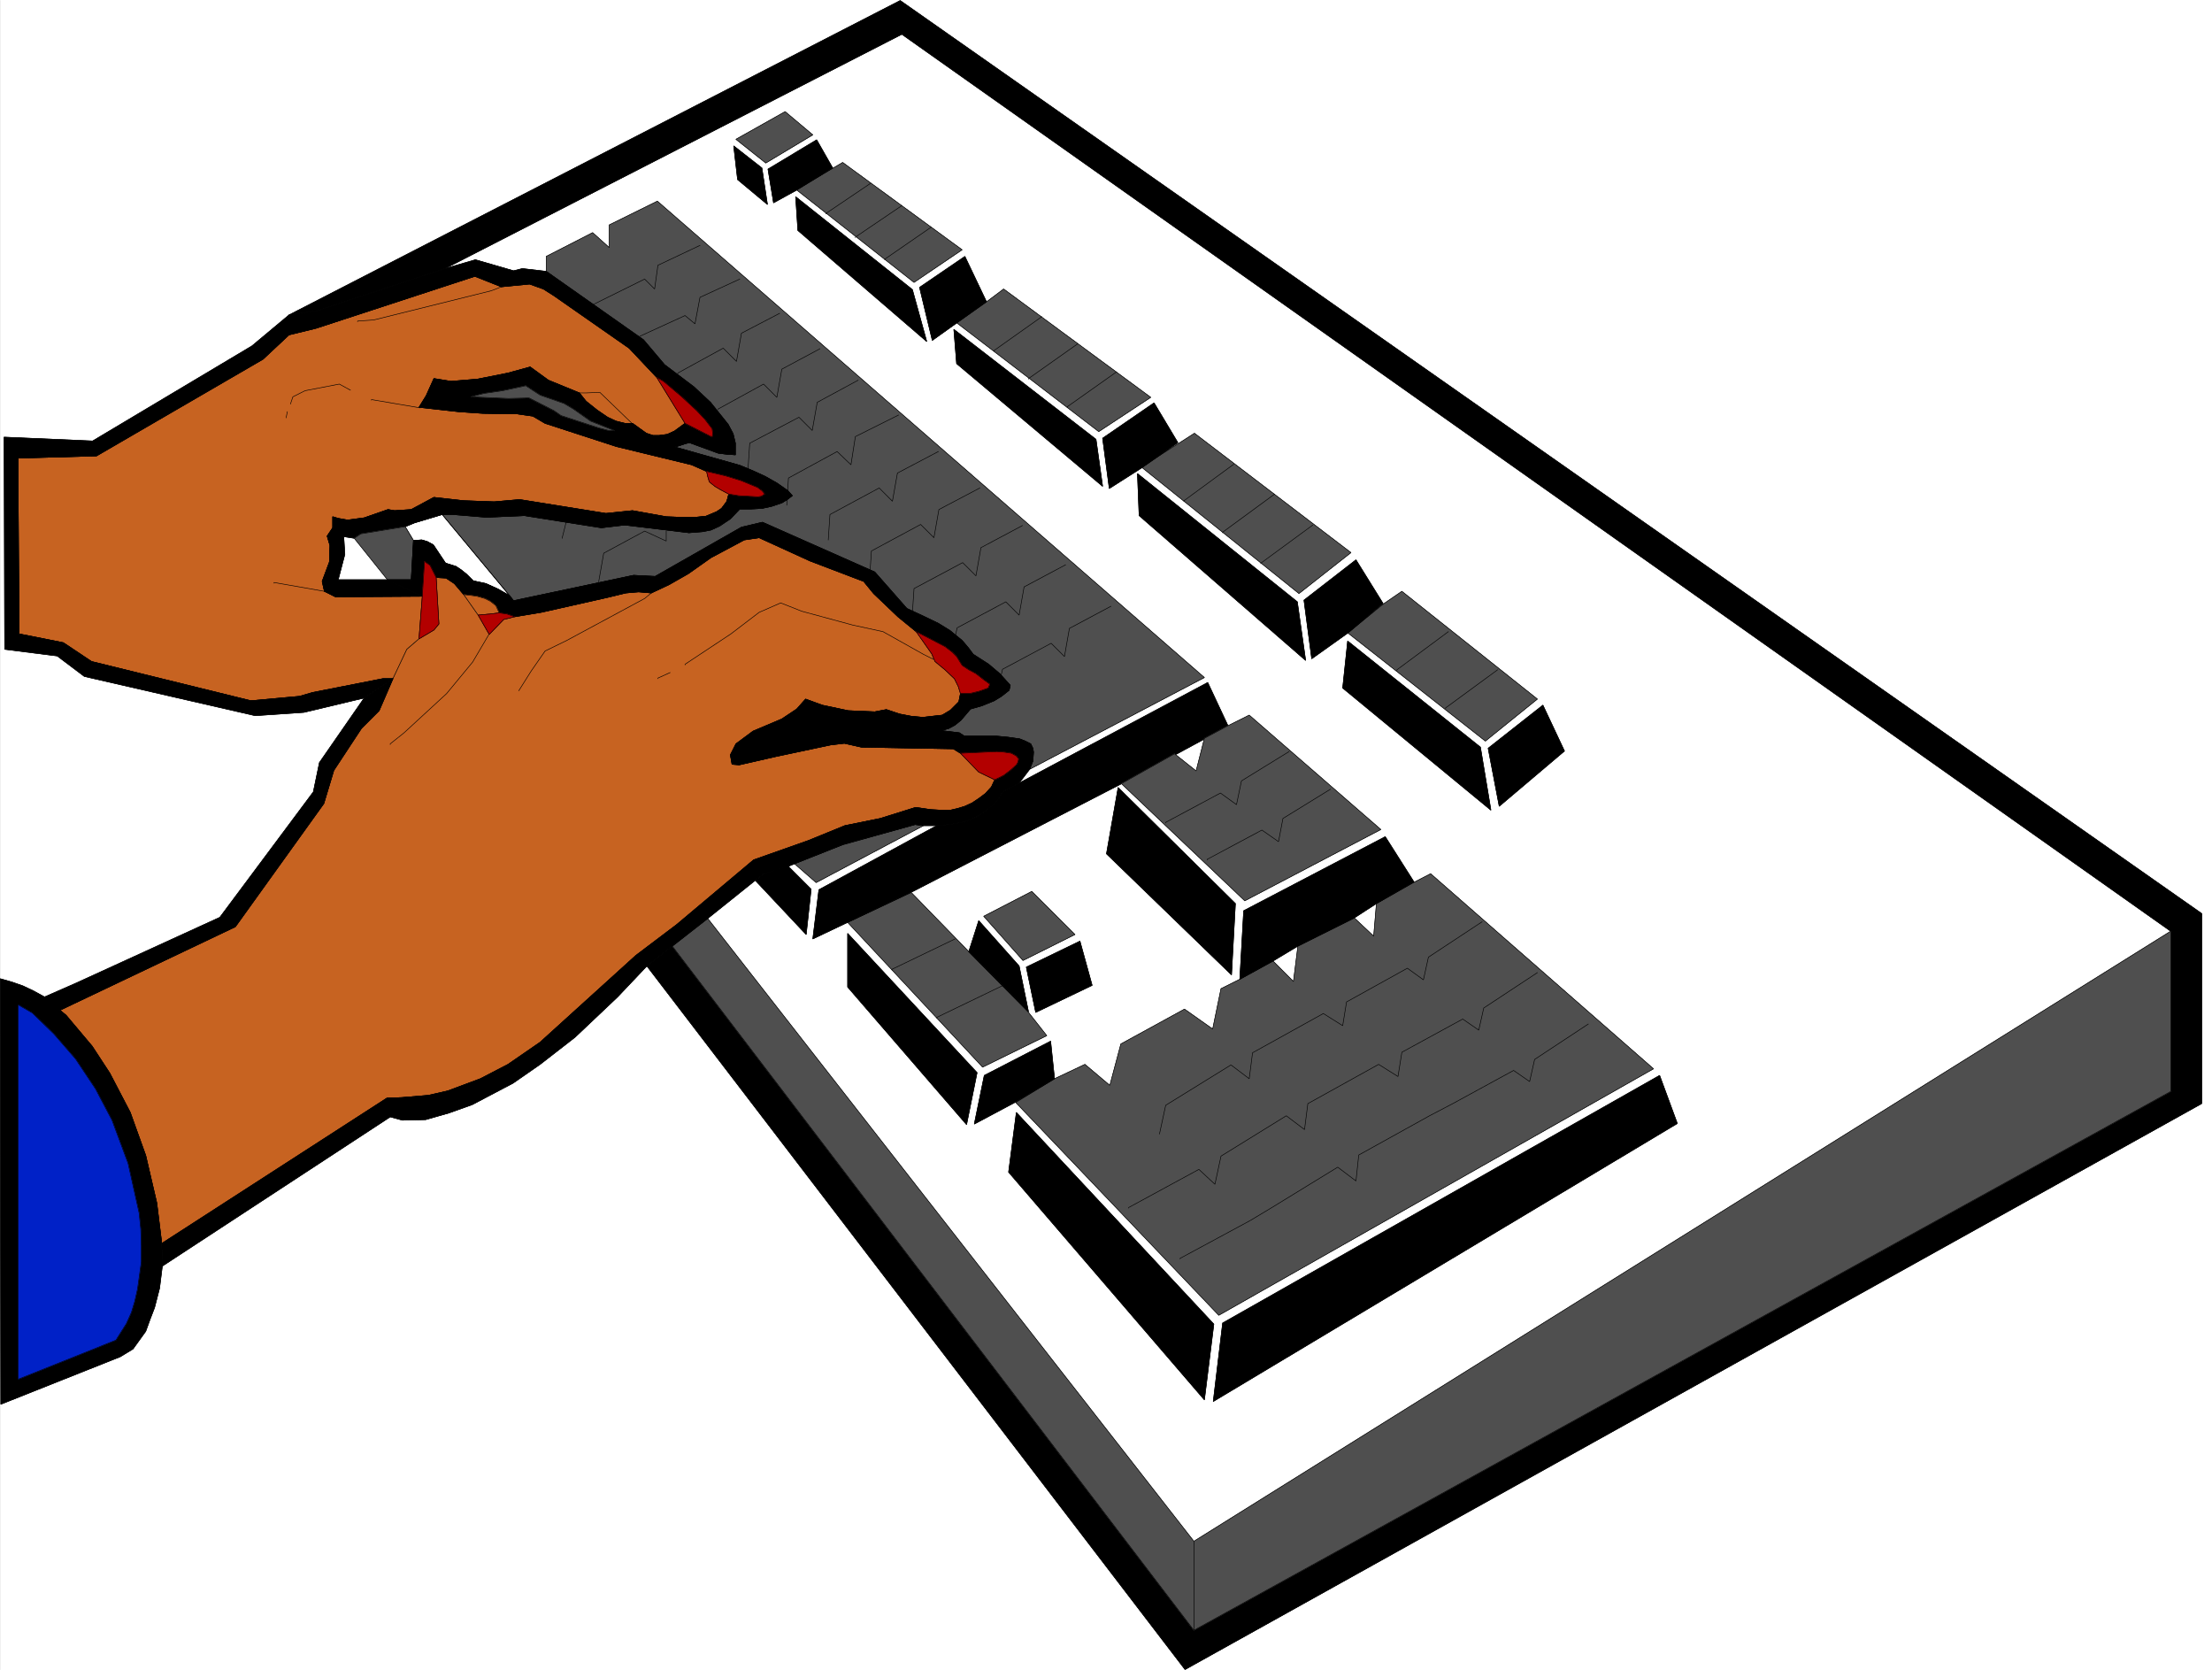<svg width="3988.138" height="3010.38" viewBox="0 0 2991.104 2257.785" xmlns="http://www.w3.org/2000/svg"><rect x="0" y="0" width="2991.104" height="2257.785" fill="#333333" stroke="none"/><defs><clipPath id="a"><path d="M0 2.82h2990.73V2261H0Zm0 0"/></clipPath><clipPath id="b"><path d="M0 2.82h2990.73v2257.786H0Zm0 0"/></clipPath></defs><g clip-path="url(#a)" transform="translate(.373 -2.82)"><path style="fill:#fff;fill-opacity:1;fill-rule:nonzero;stroke:none" d="M0 2260.606h2991.71V2.82H0Zm0 0"/></g><g clip-path="url(#b)" transform="translate(.373 -2.82)"><path style="fill:#fff;fill-opacity:1;fill-rule:evenodd;stroke:#fff;stroke-width:.19;stroke-linecap:square;stroke-linejoin:bevel;stroke-miterlimit:10;stroke-opacity:1" d="M0 .5h761.25V575H0Zm0 0" transform="matrix(3.93 0 0 -3.93 0 2262.57)"/></g><path style="fill:#c76321;fill-opacity:1;fill-rule:evenodd;stroke:#c76321;stroke-width:.19;stroke-linecap:square;stroke-linejoin:bevel;stroke-miterlimit:10;stroke-opacity:1" d="m243.03 412.84-5.14 2.28-25.88 6.28-24.55 7.98-4.19 2.47-5.33.76-11.8.19-8.37.57-13.7 1.52 2.47 3.99 2.66 5.9 5.9-.95 9.14.76 10.47 2.09 7.61 2.09 6.28-4.56 10.66-4.37 2.28-2.86 3.81-3.04 3.61-2.47 2.86-1.33 3.04-.76h2.67l4.75-3.42 2.29-.76h2.09l2.86.38 2.47 1.14 3.62 2.66-9.71 15.78-9.51 10.07-25.89 18.06-3.61 2.29-4.76 1.71-9.71-.95-9.13 3.61-54.62-17.87-9.33-2.28-8.94-8.37-57.29-33.27-27.02-.76.38-60.45 15.23-3.04 9.7-6.47 54.81-13.49 16.75 1.52 4.57 1.33 24.17 4.75h3.42l4.76 10.08 4.19 3.61 1.14 14.64-29.88-.19-3.81 1.9-.76 3.42 2.48 6.65.19 5.71-.96 3.23 1.91 2.85v3.8l1.9-.57 3.24-.57 5.71.76 8.18 2.85 2.28-.38 5.71.38 7.8 4.19 10.28-1.15 10.47-.38 8.75.77 29.69-4.76 9.14.95 11.61-2.09 4.94-.19h5.14l3.62.38 3.61 1.52 1.72 1.14 1.71 2.28.38 1.15.38 1.52-2.85 1.52-1.91 1.14-1.9 1.52-.57 1.9zm0 0" transform="matrix(3.93 0 0 -3.93 .373 2259.75)"/><path style="fill:none;stroke:#000;stroke-width:.19;stroke-linecap:square;stroke-linejoin:bevel;stroke-miterlimit:10;stroke-opacity:1" d="m243.03 412.84-5.14 2.28-25.88 6.28-24.55 7.98-4.19 2.47-5.33.76-11.8.19-8.37.57-13.7 1.52 2.47 3.99 2.66 5.9 5.9-.95 9.14.76 10.47 2.09 7.61 2.09 6.28-4.56 10.66-4.37 2.28-2.86 3.81-3.04 3.61-2.47 2.86-1.33 3.04-.76h2.67l4.75-3.42 2.29-.76h2.09l2.86.38 2.47 1.14 3.62 2.66-9.71 15.78-9.51 10.07-25.89 18.06-3.61 2.29-4.76 1.71-9.71-.95-9.13 3.61-54.62-17.87-9.33-2.28-8.94-8.37-57.29-33.27-27.02-.76.38-60.45 15.23-3.04 9.7-6.47 54.81-13.49 16.75 1.52 4.57 1.33 24.17 4.75h3.42l4.76 10.08 4.19 3.61 1.14 14.64-29.88-.19-3.81 1.9-.76 3.42 2.48 6.65.19 5.71-.96 3.23 1.91 2.85v3.8l1.9-.57 3.24-.57 5.71.76 8.18 2.85 2.28-.38 5.71.38 7.8 4.19 10.28-1.15 10.47-.38 8.75.77 29.69-4.76 9.14.95 11.61-2.09 4.94-.19h5.14l3.62.38 3.61 1.52 1.72 1.14 1.71 2.28.38 1.15.38 1.52-2.85 1.52-1.91 1.14-1.9 1.52-.57 1.9zm0 0" transform="matrix(3.93 0 0 -3.93 .373 2259.75)"/><path style="fill:#c76321;fill-opacity:1;fill-rule:evenodd;stroke:#c76321;stroke-width:.19;stroke-linecap:square;stroke-linejoin:bevel;stroke-miterlimit:10;stroke-opacity:1" d="m55.57 147.26 77.46 50 5.14.19 9.13.76 6.66 1.52 11.23 4.19 9.52 4.94 11.03 7.6 32.93 29.85 14.08 10.64 26.46 22.25 18.84 6.65 12.56 5.13 12.18 2.47 12.18 3.81 5.14-.76 3.42-.19h3.43l2.47.57 2.47.76 2.48 1.14 2.28 1.52 2.29 1.71 2.09 2.28 1.14 2.47-5.52 2.66-6.28 6.47-2.47 1.52-31.59.57-5.9 1.33-4.76-.57-18.84-3.99-12.56-2.86-2.48.19-.57 3.24 1.91 3.8 5.9 4.37 9.89 4.18 5.14 3.43 3.04 3.42 5.71-2.09 8.95-1.9 9.13-.39 4 .77 4.57-1.53 3.99-.76 4-.38 3.43.38 3.23.38 2.86 1.72 2.85 2.85.57 2.85-.76 2.47-1.33 2.66-3.43 3.23-3.23 2.66-1.14 2.67-5.33 7.6-6.28 5.13-8.38 7.99-3.42 4.18-18.46 7.03-17.51 7.99-5.14-.76-11.42-6.09-7.8-5.51-6.66-3.8-6.09-2.85-4.38.38-4.38-.38-6.28-1.52-22.83-5.14-9.14-1.52-3.81-.95-4.94-5.13-3.81 6.65-4.95 7.04-3.23 3.8-2.86 1.9-3.42.19.95-15.97-1.72-2.09-5.13-3.04-4.19-3.61-4.76-10.08-4.76-11.02-6.09-6.09-9.51-14.45-3.43-11.4-30.45-42.4-60.33-28.7 1.91-1.71 9.13-10.65 6.09-9.31 7.04-13.5 5.33-14.83 3.81-16.35zm0 0" transform="matrix(3.93 0 0 -3.93 .373 2259.75)"/><path style="fill:none;stroke:#000;stroke-width:.19;stroke-linecap:square;stroke-linejoin:bevel;stroke-miterlimit:10;stroke-opacity:1" d="m55.57 147.26 77.46 50 5.14.19 9.13.76 6.66 1.52 11.23 4.19 9.52 4.94 11.03 7.6 32.93 29.85 14.08 10.64 26.46 22.25 18.84 6.65 12.56 5.13 12.18 2.47 12.18 3.81 5.14-.76 3.42-.19h3.43l2.47.57 2.47.76 2.48 1.14 2.28 1.52 2.29 1.71 2.09 2.28 1.14 2.47-5.52 2.66-6.28 6.47-2.47 1.52-31.59.57-5.9 1.33-4.76-.57-18.84-3.99-12.56-2.86-2.48.19-.57 3.24 1.91 3.8 5.9 4.37 9.89 4.18 5.14 3.43 3.04 3.42 5.71-2.09 8.95-1.9 9.13-.39 4 .77 4.57-1.53 3.99-.76 4-.38 3.43.38 3.23.38 2.86 1.72 2.85 2.85.57 2.85-.76 2.47-1.33 2.66-3.43 3.23-3.23 2.66-1.14 2.67-5.33 7.6-6.28 5.13-8.38 7.99-3.42 4.18-18.46 7.03-17.51 7.99-5.14-.76-11.42-6.09-7.8-5.51-6.66-3.8-6.09-2.85-4.38.38-4.38-.38-6.28-1.52-22.83-5.14-9.14-1.52-3.81-.95-4.94-5.13-3.81 6.65-4.95 7.04-3.23 3.8-2.86 1.9-3.42.19.95-15.97-1.72-2.09-5.13-3.04-4.19-3.61-4.76-10.08-4.76-11.02-6.09-6.09-9.51-14.45-3.43-11.4-30.45-42.4-60.33-28.7 1.91-1.71 9.13-10.65 6.09-9.31 7.04-13.5 5.33-14.83 3.81-16.35zm43.2 286.11-.38-1.9v-.19m22.08 9.51-3.81 2.09-11.8-2.28-4.18-2.1-.77-2.28v-.19m72.51 40.31L169 475l-40.54-10.07-5.52-.38v-.19m94.4-34.98-11.04 10.65-4.76-.19h-2.28v-.19m-87.74-68.06-17.32 3.04v-.19m50.25 60.26-16.75 2.85v-.19" transform="matrix(3.93 0 0 -3.93 .373 2259.75)"/><path style="fill:none;stroke:#000;stroke-width:.19;stroke-linecap:square;stroke-linejoin:bevel;stroke-miterlimit:10;stroke-opacity:1" d="m168.24 356.95-5.71-9.7-8.95-10.83-14.65-13.5-4.76-3.8v-.19m96.3 24.71-4.19-1.9v-.19m94.78 6.65-3.43 1.72-13.89 7.79-10.47 2.28-17.51 4.75-7.23 2.86-7.42-3.24-9.71-7.41-15.79-10.46v-.19M224 371.02l-2.29-1.9-26.83-14.45-7.42-3.61-4.76-6.85-4.19-6.65v-.19" transform="matrix(3.93 0 0 -3.93 .373 2259.75)"/><path style="fill:#000;fill-opacity:1;fill-rule:evenodd;stroke:#000;stroke-width:.19;stroke-linecap:square;stroke-linejoin:bevel;stroke-miterlimit:10;stroke-opacity:1" d="m99.34 466.64 9.9 1.52 43.77 14.45 157.2 80.6 436.58-308.54v-55.13L410.69 14.19 231.23 249.54l-8.75-6.84L407.65.69l349.79 194.67v65.4l-447.8 314.05Zm0 0" transform="matrix(3.93 0 0 -3.93 .373 2259.75)"/><path style="fill:none;stroke:#000;stroke-width:.19;stroke-linecap:square;stroke-linejoin:bevel;stroke-miterlimit:10;stroke-opacity:1" d="m99.34 466.64 9.9 1.52 43.77 14.45 157.2 80.6 436.58-308.54v-55.13L410.69 14.19 231.23 249.54l-8.75-6.84L407.65.69l349.79 194.67v65.4l-447.8 314.05Zm0 0" transform="matrix(3.93 0 0 -3.93 .373 2259.75)"/><path style="fill:#4f4f4f;fill-opacity:1;fill-rule:evenodd;stroke:#4f4f4f;stroke-width:.19;stroke-linecap:square;stroke-linejoin:bevel;stroke-miterlimit:10;stroke-opacity:1" d="M410.69 14.19 231.23 249.54l12.18 9.51L410.69 44.8Zm0 0" transform="matrix(3.93 0 0 -3.93 .373 2259.75)"/><path style="fill:none;stroke:#000;stroke-width:.19;stroke-linecap:square;stroke-linejoin:bevel;stroke-miterlimit:10;stroke-opacity:1" d="M410.69 14.19 231.23 249.54l12.18 9.51L410.69 44.8Zm0 0" transform="matrix(3.93 0 0 -3.93 .373 2259.75)"/><path style="fill:#4f4f4f;fill-opacity:1;fill-rule:evenodd;stroke:#4f4f4f;stroke-width:.19;stroke-linecap:square;stroke-linejoin:bevel;stroke-miterlimit:10;stroke-opacity:1" d="M746.79 254.67v-55.13L410.69 14.19V44.8zm0 0" transform="matrix(3.93 0 0 -3.93 .373 2259.75)"/><path style="fill:none;stroke:#000;stroke-width:.19;stroke-linecap:square;stroke-linejoin:bevel;stroke-miterlimit:10;stroke-opacity:1" d="M746.79 254.67v-55.13L410.69 14.19V44.8zm0 0" transform="matrix(3.93 0 0 -3.93 .373 2259.75)"/><path style="fill:#4f4f4f;fill-opacity:1;fill-rule:evenodd;stroke:#4f4f4f;stroke-width:.19;stroke-linecap:square;stroke-linejoin:bevel;stroke-miterlimit:10;stroke-opacity:1" d="m492.15 274.44-5.9-3.04-12.75-7.22-.95-11.22-6.67 6.28-19.41-9.7-1.52-12.17-7.04 7.04-11.42-6.28-6.47-3.23-2.86-13.88-9.7 6.85-21.89-11.98-3.8-14.26-8.57 7.23-10.46-4.94-13.33-8.18 69.85-73.19 149.58 84.79zm0 0" transform="matrix(3.93 0 0 -3.93 .373 2259.75)"/><path style="fill:none;stroke:#000;stroke-width:.19;stroke-linecap:square;stroke-linejoin:bevel;stroke-miterlimit:10;stroke-opacity:1" d="m492.15 274.44-5.9-3.04-12.75-7.22-.95-11.22-6.67 6.28-19.41-9.7-1.52-12.17-7.04 7.04-11.42-6.28-6.47-3.23-2.86-13.88-9.7 6.85-21.89-11.98-3.8-14.26-8.57 7.23-10.46-4.94-13.33-8.18 69.85-73.19 149.58 84.79zm0 0" transform="matrix(3.93 0 0 -3.93 .373 2259.75)"/><path style="fill:#000;fill-opacity:1;fill-rule:evenodd;stroke:#000;stroke-width:.19;stroke-linecap:square;stroke-linejoin:bevel;stroke-miterlimit:10;stroke-opacity:1" d="m417.36 92.89 159.67 95.63-6.09 16.54-150.35-85.17zm0 0" transform="matrix(3.93 0 0 -3.93 .373 2259.75)"/><path style="fill:none;stroke:#000;stroke-width:.19;stroke-linecap:square;stroke-linejoin:bevel;stroke-miterlimit:10;stroke-opacity:1" d="m417.36 92.89 159.67 95.63-6.09 16.54-150.35-85.17zm0 0" transform="matrix(3.93 0 0 -3.93 .373 2259.75)"/><path style="fill:#000;fill-opacity:1;fill-rule:evenodd;stroke:#000;stroke-width:.19;stroke-linecap:square;stroke-linejoin:bevel;stroke-miterlimit:10;stroke-opacity:1" d="m414.31 93.46-67.37 78.33 2.66 20.53 67.95-72.81zm0 0" transform="matrix(3.93 0 0 -3.93 .373 2259.75)"/><path style="fill:none;stroke:#000;stroke-width:.19;stroke-linecap:square;stroke-linejoin:bevel;stroke-miterlimit:10;stroke-opacity:1" d="m414.31 93.46-67.37 78.33 2.66 20.53 67.95-72.81zm0 0" transform="matrix(3.93 0 0 -3.93 .373 2259.75)"/><path style="fill:#4f4f4f;fill-opacity:1;fill-rule:evenodd;stroke:#4f4f4f;stroke-width:.19;stroke-linecap:square;stroke-linejoin:bevel;stroke-miterlimit:10;stroke-opacity:1" d="m291.56 257.71 46.43-49.8 22.08 10.83-6.28 7.99-20.55 20.91-19.8 20.34zm0 0" transform="matrix(3.93 0 0 -3.93 .373 2259.75)"/><path style="fill:none;stroke:#000;stroke-width:.19;stroke-linecap:square;stroke-linejoin:bevel;stroke-miterlimit:10;stroke-opacity:1" d="m291.56 257.71 46.43-49.8 22.08 10.83-6.28 7.99-20.55 20.91-19.8 20.34zm0 0" transform="matrix(3.93 0 0 -3.93 .373 2259.75)"/><path style="fill:#000;fill-opacity:1;fill-rule:evenodd;stroke:#000;stroke-width:.19;stroke-linecap:square;stroke-linejoin:bevel;stroke-miterlimit:10;stroke-opacity:1" d="m332.48 188.14 3.61 17.87-44.53 47.9v-18.44zm0 0" transform="matrix(3.93 0 0 -3.93 .373 2259.75)"/><path style="fill:none;stroke:#000;stroke-width:.19;stroke-linecap:square;stroke-linejoin:bevel;stroke-miterlimit:10;stroke-opacity:1" d="m332.48 188.14 3.61 17.87-44.53 47.9v-18.44zm0 0" transform="matrix(3.93 0 0 -3.93 .373 2259.75)"/><path style="fill:#000;fill-opacity:1;fill-rule:evenodd;stroke:#000;stroke-width:.19;stroke-linecap:square;stroke-linejoin:bevel;stroke-miterlimit:10;stroke-opacity:1" d="m424.97 264.18-1.33-24.53-43.02 41.64 4 22.81zm0 0" transform="matrix(3.93 0 0 -3.93 .373 2259.75)"/><path style="fill:none;stroke:#000;stroke-width:.19;stroke-linecap:square;stroke-linejoin:bevel;stroke-miterlimit:10;stroke-opacity:1" d="m424.97 264.18-1.33-24.53-43.02 41.64 4 22.81zm0 0" transform="matrix(3.93 0 0 -3.93 .373 2259.75)"/><path style="fill:#000;fill-opacity:1;fill-rule:evenodd;stroke:#000;stroke-width:.19;stroke-linecap:square;stroke-linejoin:bevel;stroke-miterlimit:10;stroke-opacity:1" d="m356.26 226.73 19.42 9.31-4.19 15.21-18.46-8.93zm0 0" transform="matrix(3.93 0 0 -3.93 .373 2259.75)"/><path style="fill:none;stroke:#000;stroke-width:.19;stroke-linecap:square;stroke-linejoin:bevel;stroke-miterlimit:10;stroke-opacity:1" d="m356.26 226.73 19.42 9.31-4.19 15.21-18.46-8.93zm0 0" transform="matrix(3.93 0 0 -3.93 .373 2259.75)"/><path style="fill:#4f4f4f;fill-opacity:1;fill-rule:evenodd;stroke:#4f4f4f;stroke-width:.19;stroke-linecap:square;stroke-linejoin:bevel;stroke-miterlimit:10;stroke-opacity:1" d="m369.78 253.53-17.89-8.93-13.51 15.21 16.55 8.55zm0 0" transform="matrix(3.93 0 0 -3.93 .373 2259.75)"/><path style="fill:none;stroke:#000;stroke-width:.19;stroke-linecap:square;stroke-linejoin:bevel;stroke-miterlimit:10;stroke-opacity:1" d="m369.78 253.53-17.89-8.93-13.51 15.21 16.55 8.55zm0 0" transform="matrix(3.93 0 0 -3.93 .373 2259.75)"/><path style="fill:#000;fill-opacity:1;fill-rule:evenodd;stroke:#000;stroke-width:.19;stroke-linecap:square;stroke-linejoin:bevel;stroke-miterlimit:10;stroke-opacity:1" d="m259.78 272.16 17.51-18.63 1.71 15.59-8 7.99-8.18-2.67zm0 0" transform="matrix(3.93 0 0 -3.93 .373 2259.75)"/><path style="fill:none;stroke:#000;stroke-width:.19;stroke-linecap:square;stroke-linejoin:bevel;stroke-miterlimit:10;stroke-opacity:1" d="m259.78 272.16 17.51-18.63 1.71 15.59-8 7.99-8.18-2.67zm0 0" transform="matrix(3.93 0 0 -3.93 .373 2259.75)"/><path style="fill:#4f4f4f;fill-opacity:1;fill-rule:evenodd;stroke:#4f4f4f;stroke-width:.19;stroke-linecap:square;stroke-linejoin:bevel;stroke-miterlimit:10;stroke-opacity:1" d="m317.63 290.98-36.92-19.58-7.42 6.47 16.37 6.46 25.12 7.03zm0 0" transform="matrix(3.93 0 0 -3.93 .373 2259.75)"/><path style="fill:none;stroke:#000;stroke-width:.19;stroke-linecap:square;stroke-linejoin:bevel;stroke-miterlimit:10;stroke-opacity:1" d="m317.63 290.98-36.92-19.58-7.42 6.47 16.37 6.46 25.12 7.03zm0 0" transform="matrix(3.93 0 0 -3.93 .373 2259.75)"/><path style="fill:#4f4f4f;fill-opacity:1;fill-rule:evenodd;stroke:#4f4f4f;stroke-width:.19;stroke-linecap:square;stroke-linejoin:bevel;stroke-miterlimit:10;stroke-opacity:1" d="M152.06 398.01h3.62l11.6-.95 12.95.57 26.45-4.18 8.18.95 17.32-2.09 4.76-.57 4.76.38 2.85.57 3.05 1.33 3.42 2.47 3.43 3.42h3.8l3.81.19 3.43.76 3.42 1.14 1.71 1.15 1.91 1.33-1.53 1.71-3.8 2.66-3.81 2.09-4.37 2.09-4.57 1.9-22.27 6.28 3.43 1.14 1.52.38 9.9-3.62 3.04-.38 2.86-.19v4l-.77 3.23-1.71 3.23-6.09 7.6-5.71 5.33-10.08 7.6-7.24 8.56-33.49 23.57v5.13l15.98 8.18 5.71-5.14v7.8l16.56 8.17 188.22-163.87-60.14-31.56 1.14 2.86.19 3.04-.19 1.14-.76 1.71-1.9.95-1.9.76-4 .57-4 .38h-11.04l-1.71 1.14-6.28.76 2.67.76 2.09 1.14 2.09 1.71 3.24 3.81 3.99 1.14 4.19 1.71 2.48 1.52 2.66 2.09.38 1.71-3.62 3.99-3.8 3.23-5.33 3.43-1.71 2.28-2.1 2.47-4.18 3.42-4 2.47-5.52 2.66-5.33 2.47-11.04 12.55-38.63 17.11-7.23-1.71-29.69-16.92-7.42.38-41.3-8.74-1.33 1.71zm0 0" transform="matrix(3.93 0 0 -3.93 .373 2259.75)"/><path style="fill:none;stroke:#000;stroke-width:.19;stroke-linecap:square;stroke-linejoin:bevel;stroke-miterlimit:10;stroke-opacity:1" d="M152.06 398.01h3.62l11.6-.95 12.95.57 26.45-4.18 8.18.95 17.32-2.09 4.76-.57 4.76.38 2.85.57 3.05 1.33 3.42 2.47 3.43 3.42h3.8l3.81.19 3.43.76 3.42 1.14 1.71 1.15 1.91 1.33-1.53 1.71-3.8 2.66-3.81 2.09-4.37 2.09-4.57 1.9-22.27 6.28 3.43 1.14 1.52.38 9.9-3.62 3.04-.38 2.86-.19v4l-.77 3.23-1.71 3.23-6.09 7.6-5.71 5.33-10.08 7.6-7.24 8.56-33.49 23.57v5.13l15.98 8.18 5.71-5.14v7.8l16.56 8.17 188.22-163.87-60.14-31.56 1.14 2.86.19 3.04-.19 1.14-.76 1.71-1.9.95-1.9.76-4 .57-4 .38h-11.04l-1.71 1.14-6.28.76 2.67.76 2.09 1.14 2.09 1.71 3.24 3.81 3.99 1.14 4.19 1.71 2.48 1.52 2.66 2.09.38 1.71-3.62 3.99-3.8 3.23-5.33 3.43-1.71 2.28-2.1 2.47-4.18 3.42-4 2.47-5.52 2.66-5.33 2.47-11.04 12.55-38.63 17.11-7.23-1.71-29.69-16.92-7.42.38-41.3-8.74-1.33 1.71zm0 0" transform="matrix(3.93 0 0 -3.93 .373 2259.75)"/><path style="fill:#000;fill-opacity:1;fill-rule:evenodd;stroke:#000;stroke-width:.19;stroke-linecap:square;stroke-linejoin:bevel;stroke-miterlimit:10;stroke-opacity:1" d="m512.89 296.31-51 42.01 1.71 16.16 45.68-36.5zm0 0" transform="matrix(3.93 0 0 -3.93 .373 2259.75)"/><path style="fill:none;stroke:#000;stroke-width:.19;stroke-linecap:square;stroke-linejoin:bevel;stroke-miterlimit:10;stroke-opacity:1" d="m512.89 296.31-51 42.01 1.71 16.16 45.68-36.5zm0 0" transform="matrix(3.93 0 0 -3.93 .373 2259.75)"/><path style="fill:#000;fill-opacity:1;fill-rule:evenodd;stroke:#000;stroke-width:.19;stroke-linecap:square;stroke-linejoin:bevel;stroke-miterlimit:10;stroke-opacity:1" d="m538.2 316.65-22.45-19.01-3.81 19.96 18.84 14.83zm0 0" transform="matrix(3.93 0 0 -3.93 .373 2259.75)"/><path style="fill:none;stroke:#000;stroke-width:.19;stroke-linecap:square;stroke-linejoin:bevel;stroke-miterlimit:10;stroke-opacity:1" d="m538.2 316.65-22.45-19.01-3.81 19.96 18.84 14.83zm0 0" transform="matrix(3.93 0 0 -3.93 .373 2259.75)"/><path style="fill:#4f4f4f;fill-opacity:1;fill-rule:evenodd;stroke:#4f4f4f;stroke-width:.19;stroke-linecap:square;stroke-linejoin:bevel;stroke-miterlimit:10;stroke-opacity:1" d="m528.88 334.52-17.89-14.45-47.39 37.26 12.56 10.08 6.09 4.18zm0 0" transform="matrix(3.93 0 0 -3.93 .373 2259.75)"/><path style="fill:none;stroke:#000;stroke-width:.19;stroke-linecap:square;stroke-linejoin:bevel;stroke-miterlimit:10;stroke-opacity:1" d="m528.88 334.52-17.89-14.45-47.39 37.26 12.56 10.08 6.09 4.18zm0 0" transform="matrix(3.93 0 0 -3.93 .373 2259.75)"/><path style="fill:#4f4f4f;fill-opacity:1;fill-rule:evenodd;stroke:#4f4f4f;stroke-width:.19;stroke-linecap:square;stroke-linejoin:bevel;stroke-miterlimit:10;stroke-opacity:1" d="m392.61 414.36 54.24-43.53 17.89 14.07-53.86 41.06-5.32-3.42zm0 0" transform="matrix(3.93 0 0 -3.93 .373 2259.75)"/><path style="fill:none;stroke:#000;stroke-width:.19;stroke-linecap:square;stroke-linejoin:bevel;stroke-miterlimit:10;stroke-opacity:1" d="m392.61 414.36 54.24-43.53 17.89 14.07-53.86 41.06-5.32-3.42zm0 0" transform="matrix(3.93 0 0 -3.93 .373 2259.75)"/><path style="fill:#000;fill-opacity:1;fill-rule:evenodd;stroke:#000;stroke-width:.19;stroke-linecap:square;stroke-linejoin:bevel;stroke-miterlimit:10;stroke-opacity:1" d="m391.28 412.08 55-44.1 2.86-20.16-57.29 49.81zm0 0" transform="matrix(3.93 0 0 -3.93 .373 2259.75)"/><path style="fill:none;stroke:#000;stroke-width:.19;stroke-linecap:square;stroke-linejoin:bevel;stroke-miterlimit:10;stroke-opacity:1" d="m391.28 412.08 55-44.1 2.86-20.16-57.29 49.81zm0 0" transform="matrix(3.93 0 0 -3.93 .373 2259.75)"/><path style="fill:#000;fill-opacity:1;fill-rule:evenodd;stroke:#000;stroke-width:.19;stroke-linecap:square;stroke-linejoin:bevel;stroke-miterlimit:10;stroke-opacity:1" d="m328.1 461.7.95-11.79 50.24-42.2-2.28 16.16zm0 0" transform="matrix(3.93 0 0 -3.93 .373 2259.75)"/><path style="fill:none;stroke:#000;stroke-width:.19;stroke-linecap:square;stroke-linejoin:bevel;stroke-miterlimit:10;stroke-opacity:1" d="m328.1 461.7.95-11.79 50.24-42.2-2.28 16.16zm0 0" transform="matrix(3.93 0 0 -3.93 .373 2259.75)"/><path style="fill:#4f4f4f;fill-opacity:1;fill-rule:evenodd;stroke:#4f4f4f;stroke-width:.19;stroke-linecap:square;stroke-linejoin:bevel;stroke-miterlimit:10;stroke-opacity:1" d="m329.05 463.98 48.91-37.45 17.89 11.78-50.62 37.27-6.09-4.57zm0 0" transform="matrix(3.93 0 0 -3.93 .373 2259.75)"/><path style="fill:none;stroke:#000;stroke-width:.19;stroke-linecap:square;stroke-linejoin:bevel;stroke-miterlimit:10;stroke-opacity:1" d="m329.05 463.98 48.91-37.45 17.89 11.78-50.62 37.27-6.09-4.57zm0 0" transform="matrix(3.93 0 0 -3.93 .373 2259.75)"/><path style="fill:#4f4f4f;fill-opacity:1;fill-rule:evenodd;stroke:#4f4f4f;stroke-width:.19;stroke-linecap:square;stroke-linejoin:bevel;stroke-miterlimit:10;stroke-opacity:1" d="m286.61 517.21 3.24 1.9 41.1-30.04-16.55-11.21-40.54 31.93zm0 0" transform="matrix(3.93 0 0 -3.93 .373 2259.75)"/><path style="fill:none;stroke:#000;stroke-width:.19;stroke-linecap:square;stroke-linejoin:bevel;stroke-miterlimit:10;stroke-opacity:1" d="m286.61 517.21 3.24 1.9 41.1-30.04-16.55-11.21-40.54 31.93zm0 0" transform="matrix(3.93 0 0 -3.93 .373 2259.75)"/><path style="fill:#000;fill-opacity:1;fill-rule:evenodd;stroke:#000;stroke-width:.19;stroke-linecap:square;stroke-linejoin:bevel;stroke-miterlimit:10;stroke-opacity:1" d="m273.67 507.32.76-11.59 44.34-38.21-4.94 17.87zm0 0" transform="matrix(3.93 0 0 -3.93 .373 2259.75)"/><path style="fill:none;stroke:#000;stroke-width:.19;stroke-linecap:square;stroke-linejoin:bevel;stroke-miterlimit:10;stroke-opacity:1" d="m273.67 507.32.76-11.59 44.34-38.21-4.94 17.87zm0 0" transform="matrix(3.93 0 0 -3.93 .373 2259.75)"/><path style="fill:#000;fill-opacity:1;fill-rule:evenodd;stroke:#000;stroke-width:.19;stroke-linecap:square;stroke-linejoin:bevel;stroke-miterlimit:10;stroke-opacity:1" d="m263.96 504.66-1.9 12.55-9.71 7.6 1.34-11.59zm0 0" transform="matrix(3.93 0 0 -3.93 .373 2259.75)"/><path style="fill:none;stroke:#000;stroke-width:.19;stroke-linecap:square;stroke-linejoin:bevel;stroke-miterlimit:10;stroke-opacity:1" d="m263.96 504.66-1.9 12.55-9.71 7.6 1.34-11.59zm0 0" transform="matrix(3.93 0 0 -3.93 .373 2259.75)"/><path style="fill:#4f4f4f;fill-opacity:1;fill-rule:evenodd;stroke:#4f4f4f;stroke-width:.19;stroke-linecap:square;stroke-linejoin:bevel;stroke-miterlimit:10;stroke-opacity:1" d="m263.39 518.92-10.27 8.17 16.93 9.51 9.52-7.99zm0 0" transform="matrix(3.93 0 0 -3.93 .373 2259.75)"/><path style="fill:none;stroke:#000;stroke-width:.19;stroke-linecap:square;stroke-linejoin:bevel;stroke-miterlimit:10;stroke-opacity:1" d="m263.39 518.92-10.27 8.17 16.93 9.51 9.52-7.99zM139.31 393.83l2.85-4.75 2.86.19 1.9-.57 2.09-1.14 4.19-6.28 3.62-1.14 1.71-1.14 1.9-1.52 2.29-2.28 4.37-.95 4.19-1.9 4-2.28-23.22 27.94-9.52-2.85zm0 0" transform="matrix(3.93 0 0 -3.93 .373 2259.75)"/><path style="fill:#000;fill-opacity:1;fill-rule:evenodd;stroke:#000;stroke-width:.19;stroke-linecap:square;stroke-linejoin:bevel;stroke-miterlimit:10;stroke-opacity:1" d="m199.26 439.84 2.28-2.86 3.81-3.04 3.61-2.47 2.86-1.33 3.04-.76h2.67l4.75-3.42 2.29-.76h2.09l2.86.38 2.47 1.14 3.62 2.66 9.32-4.75.19 1.33-.19 1.52-2.47 3.23-2.86 3.04-5.33 4.94-6.09 5.14-2.28 1.33-9.51 10.07-25.89 18.06-3.61 2.29-4.76 1.71-9.71-.95-9.13 3.61-54.62-17.87-9.33-2.28-8.94-8.37-57.29-33.27-27.02-.76.38-60.45 15.23-3.04 9.7-6.47 54.81-13.49 16.75 1.52 4.57 1.33 24.17 4.75h3.42l-9.89-6.65-20.75-4.95-16.75-1.14-58.8 13.5-9.33 7.04-18.08 2.28-.19 73 30.45-1.33 54.81 32.69 12.75 10.65 9.9 1.52 43.77 14.45 10.47 3.04 13.13-3.8 3.04.76 8.19-.95 33.49-23.57 7.24-8.56 10.08-7.6 5.71-5.33 6.09-7.6 1.71-3.23.77-3.23v-4l-2.86.19-3.04.38-9.9 3.62-1.52-.38-3.43-1.14-20.74 5.51-8.19 3.42-6.09 4.18-2.85 1.71-8.57 3.05-4.94 3.23-8.57-1.9-6.85-.95-3.23-.96 12.56-.57 7.23.19 8.56-4.37 2.48-1.71 12.75-4.18 3.8-.95 1.91-.19 20.74-5.51 22.27-6.28 4.57-1.9 4.18-1.9 4-2.28 3.8-2.66 1.53-1.71-1.72-1.33-1.9-1.15-3.42-1.14-3.43-.76-3.81-.19h-3.8l-3.24-3.42-3.8-2.47-2.86-1.33-2.85-.57-4.76-.38-4.57.57-17.51 2.09-7.99-.95-26.45 4.18-13.14-.57-11.41.95h-3.81l-9.52-2.85-3.23-1.33-15.23-2.47-2.28-1.52-3.62.57.38-6.09-2.28-8.74h16.94l11.99-5.7-29.88-.19-3.81 1.9-.76 3.42 2.48 6.65.19 5.71-.96 3.23 1.91 2.85v3.8l1.9-.57 3.24-.57 5.71.76 8.18 2.85 2.28-.38 5.71.38 7.8 4.19 10.28-1.15 10.47-.38 8.75.77 29.69-4.76 9.14.95 11.61-2.09 4.94-.19h5.14l3.62.38 3.61 1.52 1.72 1.14 1.71 2.28.38 1.15.38 1.52 3.43-.57 6.66-.38 1.14.19 1.14.76-.76 1.14-1.71.95-5.52 2.47-5.52 1.71-6.47 1.52-5.14 2.28-25.88 6.28-24.55 7.98-4.19 2.47-5.33.76-11.8.19-8.37.57-13.7 1.52 2.47 3.99 2.66 5.9 5.9-.95 9.14.76 10.47 2.09 7.61 2.09 6.28-4.56zm0 0" transform="matrix(3.93 0 0 -3.93 .373 2259.75)"/><path style="fill:none;stroke:#000;stroke-width:.19;stroke-linecap:square;stroke-linejoin:bevel;stroke-miterlimit:10;stroke-opacity:1" d="m199.26 439.84 2.28-2.86 3.81-3.04 3.61-2.47 2.86-1.33 3.04-.76h2.67l4.75-3.42 2.29-.76h2.09l2.86.38 2.47 1.14 3.62 2.66 9.32-4.75.19 1.33-.19 1.52-2.47 3.23-2.86 3.04-5.33 4.94-6.09 5.14-2.28 1.33-9.51 10.07-25.89 18.06-3.61 2.29-4.76 1.71-9.71-.95-9.13 3.61-54.62-17.87-9.33-2.28-8.94-8.37-57.29-33.27-27.02-.76.38-60.45 15.23-3.04 9.7-6.47 54.81-13.49 16.75 1.52 4.57 1.33 24.17 4.75h3.42l-9.89-6.65-20.75-4.95-16.75-1.14-58.8 13.5-9.33 7.04-18.08 2.28-.19 73 30.45-1.33 54.81 32.69 12.75 10.65 9.9 1.52 43.77 14.45 10.47 3.04 13.13-3.8 3.04.76 8.19-.95 33.49-23.57 7.24-8.56 10.08-7.6 5.71-5.33 6.09-7.6 1.71-3.23.77-3.23v-4l-2.86.19-3.04.38-9.9 3.62-1.52-.38-3.43-1.14-20.74 5.51-8.19 3.42-6.09 4.18-2.85 1.71-8.57 3.05-4.94 3.23-8.57-1.9-6.85-.95-3.23-.96 12.56-.57 7.23.19 8.56-4.37 2.48-1.71 12.75-4.18 3.8-.95 1.91-.19 20.74-5.51 22.27-6.28 4.57-1.9 4.18-1.9 4-2.28 3.8-2.66 1.53-1.71-1.72-1.33-1.9-1.15-3.42-1.14-3.43-.76-3.81-.19h-3.8l-3.24-3.42-3.8-2.47-2.86-1.33-2.85-.57-4.76-.38-4.57.57-17.51 2.09-7.99-.95-26.45 4.18-13.14-.57-11.41.95h-3.81l-9.52-2.85-3.23-1.33-15.23-2.47-2.28-1.52-3.62.57.38-6.09-2.28-8.74h16.94l11.99-5.7-29.88-.19-3.81 1.9-.76 3.42 2.48 6.65.19 5.71-.96 3.23 1.91 2.85v3.8l1.9-.57 3.24-.57 5.71.76 8.18 2.85 2.28-.38 5.71.38 7.8 4.19 10.28-1.15 10.47-.38 8.75.77 29.69-4.76 9.14.95 11.61-2.09 4.94-.19h5.14l3.62.38 3.61 1.52 1.72 1.14 1.71 2.28.38 1.15.38 1.52 3.43-.57 6.66-.38 1.14.19 1.14.76-.76 1.14-1.71.95-5.52 2.47-5.52 1.71-6.47 1.52-5.14 2.28-25.88 6.28-24.55 7.98-4.19 2.47-5.33.76-11.8.19-8.37.57-13.7 1.52 2.47 3.99 2.66 5.9 5.9-.95 9.14.76 10.47 2.09 7.61 2.09 6.28-4.56zm0 0" transform="matrix(3.93 0 0 -3.93 .373 2259.75)"/><path style="fill:#b30000;fill-opacity:1;fill-rule:evenodd;stroke:#b30000;stroke-width:.19;stroke-linecap:square;stroke-linejoin:bevel;stroke-miterlimit:10;stroke-opacity:1" d="m243.03 412.84 6.47-1.52 5.52-1.71 5.52-2.28 1.52-1.14.95-1.14-1.14-.76-1.14-.19-6.66.38-3.43.57-2.85 1.52-1.91 1.14-1.9 1.52-.57 1.9zm0 0" transform="matrix(3.93 0 0 -3.93 .373 2259.75)"/><path style="fill:none;stroke:#000;stroke-width:.19;stroke-linecap:square;stroke-linejoin:bevel;stroke-miterlimit:10;stroke-opacity:1" d="m243.03 412.84 6.47-1.52 5.52-1.71 5.52-2.28 1.52-1.14.95-1.14-1.14-.76-1.14-.19-6.66.38-3.43.57-2.85 1.52-1.91 1.14-1.9 1.52-.57 1.9zm0 0" transform="matrix(3.93 0 0 -3.93 .373 2259.75)"/><path style="fill:#b30000;fill-opacity:1;fill-rule:evenodd;stroke:#b30000;stroke-width:.19;stroke-linecap:square;stroke-linejoin:bevel;stroke-miterlimit:10;stroke-opacity:1" d="m225.9 445.16 9.71-15.78 9.32-4.75.19 1.33-.19 1.52-2.47 3.23-2.86 3.04-5.33 4.94-6.09 5.14zm0 0" transform="matrix(3.93 0 0 -3.93 .373 2259.75)"/><path style="fill:none;stroke:#000;stroke-width:.19;stroke-linecap:square;stroke-linejoin:bevel;stroke-miterlimit:10;stroke-opacity:1" d="m225.9 445.16 9.71-15.78 9.32-4.75.19 1.33-.19 1.52-2.47 3.23-2.86 3.04-5.33 4.94-6.09 5.14zm0 0" transform="matrix(3.93 0 0 -3.93 .373 2259.75)"/><path style="fill:#4f4f4f;fill-opacity:1;fill-rule:evenodd;stroke:#4f4f4f;stroke-width:.19;stroke-linecap:square;stroke-linejoin:bevel;stroke-miterlimit:10;stroke-opacity:1" d="m121.8 389.84 11.42-14.26h8.18l.76 13.5-2.85 4.75-15.23-2.47zm0 0" transform="matrix(3.93 0 0 -3.93 .373 2259.75)"/><path style="fill:none;stroke:#000;stroke-width:.19;stroke-linecap:square;stroke-linejoin:bevel;stroke-miterlimit:10;stroke-opacity:1" d="m121.8 389.84 11.42-14.26h8.18l.76 13.5-2.85 4.75-15.23-2.47zm0 0" transform="matrix(3.93 0 0 -3.93 .373 2259.75)"/><path style="fill:#000;fill-opacity:1;fill-rule:evenodd;stroke:#000;stroke-width:.19;stroke-linecap:square;stroke-linejoin:bevel;stroke-miterlimit:10;stroke-opacity:1" d="m259.78 272.16 3.04 2.28 8.18 2.48 2.29.95 16.75 6.65 24.74 6.84 2.85-.38h4.57l4.38.38 4.37.76 2.86.95 2.85 1.34 2.48 1.71 2.66 2.09 1.71 2.09 1.34 2.28 5.71 3.04 3.61 4.75 1.14 2.86.19 3.04-.19 1.33-.76 1.52-1.9.95-1.9.76-4 .57-4 .38h-11.04l-1.71 1.14-6.28.76 2.67.76 2.09 1.14 2.09 1.71 3.24 3.81 3.99 1.14 4.19 1.71 2.48 1.52 2.66 2.09.38 1.71-3.62 3.99-3.8 3.23-5.33 3.43-1.71 2.28-2.1 2.47-4.18 3.42-4 2.47-5.52 2.66-5.33 2.47-11.04 12.55-38.63 17.11-7.23-1.71-29.69-16.92-7.42.38-41.3-8.74-1.33 1.71-4 2.28-4.19 1.9-4.37.95-2.29 2.28-1.9 1.52-1.71 1.14-3.62 1.14-4.19 6.28-2.09 1.14-1.9.57-2.86-.19-.76-13.5h-8.37l12.18-5.7.76 11.97 1.9-1.33 2.1-4.18 3.42-.19 2.86-1.9 3.23-3.8 1.9-.19 2.67-.38 2.66-.76 1.91-.95 1.9-1.52 1.14-2.48 2.67-.38 2.66-.95 9.14 1.52 22.83 5.14 6.28 1.52 4.38.38 4.38-.38 6.09 2.85 6.66 3.8 7.8 5.51 11.42 6.09 5.14.76 17.51-7.99 18.46-7.03 3.42-4.18 8.38-7.99 6.28-5.13 9.89-5.13 2.48-1.9 1.52-1.52 1.9-3.05 2.29-1.52 2.47-1.33 2.67-2.09 2.09-1.52-.57-1.33-3.24-1.14-3.23-.76h-3.05l-.57-2.85-2.85-2.85-2.86-1.72-3.42-.38-3.24-.38-4 .38-3.99.76-4.57 1.53-4-.77-9.13.39-8.95 1.9-5.71 2.09-3.04-3.42-5.14-3.43-9.89-4.18-5.9-4.37-1.91-3.8.57-3.24 2.48-.19 12.56 2.86 18.84 3.99 4.76.57 5.9-1.33 31.59-.57 2.47-1.52 12.56.57 2.48-.19 2.47-.38 1.71-.95.77-.95-.2-1.14-.57-.96-2.28-2.09-2.09-1.52-3.05-1.52-1.14-2.47-2.09-2.28-2.29-1.71-2.28-1.52-2.48-1.14-2.47-.76-2.47-.57h-3.43l-3.42.19-5.14.76-12.18-3.81-12.18-2.47-12.56-5.13-18.84-6.65-26.46-22.25-14.08-10.64-32.93-29.85-11.03-7.6-9.52-4.94-11.23-4.19-6.66-1.52-9.13-.76-5.14-.19-77.46-50 .19-7.79 78.41 51.33 4.19-1.14 7.99.19 7.99 2.28 8 2.85 14.08 7.41 9.32 6.47 11.99 9.31 14.66 13.88 10.09 10.65 8.75 6.84 12.18 9.51zm0 0" transform="matrix(3.93 0 0 -3.93 .373 2259.75)"/><path style="fill:none;stroke:#000;stroke-width:.19;stroke-linecap:square;stroke-linejoin:bevel;stroke-miterlimit:10;stroke-opacity:1" d="m259.78 272.16 3.04 2.28 8.18 2.48 2.29.95 16.75 6.65 24.74 6.84 2.85-.38h4.57l4.38.38 4.37.76 2.86.95 2.85 1.34 2.48 1.71 2.66 2.09 1.71 2.09 1.34 2.28 5.71 3.04 3.61 4.75 1.14 2.86.19 3.04-.19 1.33-.76 1.52-1.9.95-1.9.76-4 .57-4 .38h-11.04l-1.71 1.14-6.28.76 2.67.76 2.09 1.14 2.09 1.71 3.24 3.81 3.99 1.14 4.19 1.71 2.48 1.52 2.66 2.09.38 1.71-3.62 3.99-3.8 3.23-5.33 3.43-1.71 2.28-2.1 2.47-4.18 3.42-4 2.47-5.52 2.66-5.33 2.47-11.04 12.55-38.63 17.11-7.23-1.71-29.69-16.92-7.42.38-41.3-8.74-1.33 1.71-4 2.28-4.19 1.9-4.37.95-2.29 2.28-1.9 1.52-1.71 1.14-3.62 1.14-4.19 6.28-2.09 1.14-1.9.57-2.86-.19-.76-13.5h-8.37l12.18-5.7.76 11.97 1.9-1.33 2.1-4.18 3.42-.19 2.86-1.9 3.23-3.8 1.9-.19 2.67-.38 2.66-.76 1.91-.95 1.9-1.52 1.14-2.48 2.67-.38 2.66-.95 9.14 1.52 22.83 5.14 6.28 1.52 4.38.38 4.38-.38 6.09 2.85 6.66 3.8 7.8 5.51 11.42 6.09 5.14.76 17.51-7.99 18.46-7.03 3.42-4.18 8.38-7.99 6.28-5.13 9.89-5.13 2.48-1.9 1.52-1.52 1.9-3.05 2.29-1.52 2.47-1.33 2.67-2.09 2.09-1.52-.57-1.33-3.24-1.14-3.23-.76h-3.05l-.57-2.85-2.85-2.85-2.86-1.72-3.42-.38-3.24-.38-4 .38-3.99.76-4.57 1.53-4-.77-9.13.39-8.95 1.9-5.71 2.09-3.04-3.42-5.14-3.43-9.89-4.18-5.9-4.37-1.91-3.8.57-3.24 2.48-.19 12.56 2.86 18.84 3.99 4.76.57 5.9-1.33 31.59-.57 2.47-1.52 12.56.57 2.48-.19 2.47-.38 1.71-.95.77-.95-.2-1.14-.57-.96-2.28-2.09-2.09-1.52-3.05-1.52-1.14-2.47-2.09-2.28-2.29-1.71-2.28-1.52-2.48-1.14-2.47-.76-2.47-.57h-3.43l-3.42.19-5.14.76-12.18-3.81-12.18-2.47-12.56-5.13-18.84-6.65-26.46-22.25-14.08-10.64-32.93-29.85-11.03-7.6-9.52-4.94-11.23-4.19-6.66-1.52-9.13-.76-5.14-.19-77.46-50 .19-7.79 78.41 51.33 4.19-1.14 7.99.19 7.99 2.28 8 2.85 14.08 7.41 9.32 6.47 11.99 9.31 14.66 13.88 10.09 10.65 8.75 6.84 12.18 9.51zm0 0" transform="matrix(3.93 0 0 -3.93 .373 2259.75)"/><path style="fill:#b30000;fill-opacity:1;fill-rule:evenodd;stroke:#b30000;stroke-width:.19;stroke-linecap:square;stroke-linejoin:bevel;stroke-miterlimit:10;stroke-opacity:1" d="m144.07 355.24 1.14 14.64.76 11.97 1.9-1.33 2.1-4.18.95-15.97-1.72-2.09zm0 0" transform="matrix(3.93 0 0 -3.93 .373 2259.75)"/><path style="fill:none;stroke:#000;stroke-width:.19;stroke-linecap:square;stroke-linejoin:bevel;stroke-miterlimit:10;stroke-opacity:1" d="m144.07 355.24 1.14 14.64.76 11.97 1.9-1.33 2.1-4.18.95-15.97-1.72-2.09zm0 0" transform="matrix(3.93 0 0 -3.93 .373 2259.75)"/><path style="fill:#c76321;fill-opacity:1;fill-rule:evenodd;stroke:#c76321;stroke-width:.19;stroke-linecap:square;stroke-linejoin:bevel;stroke-miterlimit:10;stroke-opacity:1" d="m171.66 364.17-3.04-.38-4.19-.38-4.95 7.04 1.9-.19 2.67-.38 2.66-.76 1.91-.95 1.9-1.52zm0 0" transform="matrix(3.93 0 0 -3.93 .373 2259.75)"/><path style="fill:none;stroke:#000;stroke-width:.19;stroke-linecap:square;stroke-linejoin:bevel;stroke-miterlimit:10;stroke-opacity:1" d="m171.66 364.17-3.04-.38-4.19-.38-4.95 7.04 1.9-.19 2.67-.38 2.66-.76 1.91-.95 1.9-1.52zm0 0" transform="matrix(3.93 0 0 -3.93 .373 2259.75)"/><path style="fill:#b30000;fill-opacity:1;fill-rule:evenodd;stroke:#b30000;stroke-width:.19;stroke-linecap:square;stroke-linejoin:bevel;stroke-miterlimit:10;stroke-opacity:1" d="m176.99 362.84-2.66.95-2.67.38-3.04-.38-4.19-.38 3.81-6.65 4.94 5.13zm0 0" transform="matrix(3.93 0 0 -3.93 .373 2259.75)"/><path style="fill:none;stroke:#000;stroke-width:.19;stroke-linecap:square;stroke-linejoin:bevel;stroke-miterlimit:10;stroke-opacity:1" d="m176.99 362.84-2.66.95-2.67.38-3.04-.38-4.19-.38 3.81-6.65 4.94 5.13zm0 0" transform="matrix(3.93 0 0 -3.93 .373 2259.75)"/><path style="fill:#b30000;fill-opacity:1;fill-rule:evenodd;stroke:#b30000;stroke-width:.19;stroke-linecap:square;stroke-linejoin:bevel;stroke-miterlimit:10;stroke-opacity:1" d="m315.16 357.71 9.89-5.13 2.48-1.9 1.52-1.52 1.9-3.05 2.29-1.52 2.47-1.33 2.67-2.09 2.09-1.52-.57-1.33-3.24-1.14-3.23-.76h-3.05l-.76 2.47-1.33 2.66-3.43 3.23-3.23 2.66-1.14 2.67zm0 0" transform="matrix(3.93 0 0 -3.93 .373 2259.75)"/><path style="fill:none;stroke:#000;stroke-width:.19;stroke-linecap:square;stroke-linejoin:bevel;stroke-miterlimit:10;stroke-opacity:1" d="m315.16 357.71 9.89-5.13 2.48-1.9 1.52-1.52 1.9-3.05 2.29-1.52 2.47-1.33 2.67-2.09 2.09-1.52-.57-1.33-3.24-1.14-3.23-.76h-3.05l-.76 2.47-1.33 2.66-3.43 3.23-3.23 2.66-1.14 2.67zm0 0" transform="matrix(3.93 0 0 -3.93 .373 2259.75)"/><path style="fill:#b30000;fill-opacity:1;fill-rule:evenodd;stroke:#b30000;stroke-width:.19;stroke-linecap:square;stroke-linejoin:bevel;stroke-miterlimit:10;stroke-opacity:1" d="m336.66 309.42 5.52-2.66 3.05 1.52 2.47 1.9 1.9 1.71.57.96.2 1.14-.77.95-1.71.95-2.47.38-2.48.19-12.56-.57zm0 0" transform="matrix(3.93 0 0 -3.93 .373 2259.75)"/><path style="fill:none;stroke:#000;stroke-width:.19;stroke-linecap:square;stroke-linejoin:bevel;stroke-miterlimit:10;stroke-opacity:1" d="m336.66 309.42 5.52-2.66 3.05 1.52 2.47 1.9 1.9 1.71.57.96.2 1.14-.77.95-1.71.95-2.47.38-2.48.19-12.56-.57zm0 0" transform="matrix(3.93 0 0 -3.93 .373 2259.75)"/><path style="fill:#000;fill-opacity:1;fill-rule:evenodd;stroke:#000;stroke-width:.19;stroke-linecap:square;stroke-linejoin:bevel;stroke-miterlimit:10;stroke-opacity:1" d="m15.22 232.05-9.13-2.66 4.95-2.85 7.42-7.23 7.42-8.55 6.85-10.27 5.71-10.83 5.52-14.83 3.81-17.11.57-5.51.19-5.71v-5.51l-.76-5.51-.57-3.99-.95-4.19-1.15-3.8-1.71-3.8-3.61-5.7-33.69-13.5v128.89l9.13 2.66-3.8 2.09-3.62 1.71-3.8 1.33-4 1.14.19-146.38 41.11 16.35 4.37 2.66 4.38 6.09 1.52 4.18 1.53 3.99 1.71 6.66.95 7.6-.19 7.79-1.71 13.88-3.81 16.35-5.33 14.83-7.04 13.5-6.09 9.31-8.94 10.65-2.1 1.71 60.33 28.7 30.45 42.4 3.43 11.4 9.51 14.45 6.09 6.09 4.76 11.02-9.89-6.65-15.42-22.24-2.09-10.08-32.17-43.15-49.48-22.63zm0 0" transform="matrix(3.93 0 0 -3.93 .373 2259.75)"/><path style="fill:none;stroke:#000;stroke-width:.19;stroke-linecap:square;stroke-linejoin:bevel;stroke-miterlimit:10;stroke-opacity:1" d="m15.22 232.05-9.13-2.66 4.95-2.85 7.42-7.23 7.42-8.55 6.85-10.27 5.71-10.83 5.52-14.83 3.81-17.11.57-5.51.19-5.71v-5.51l-.76-5.51-.57-3.99-.95-4.19-1.15-3.8-1.71-3.8-3.61-5.7-33.69-13.5v128.89l9.13 2.66-3.8 2.09-3.62 1.71-3.8 1.33-4 1.14.19-146.38 41.11 16.35 4.37 2.66 4.38 6.09 1.52 4.18 1.53 3.99 1.71 6.66.95 7.6-.19 7.79-1.71 13.88-3.81 16.35-5.33 14.83-7.04 13.5-6.09 9.31-8.94 10.65-2.1 1.71 60.33 28.7 30.45 42.4 3.43 11.4 9.51 14.45 6.09 6.09 4.76 11.02-9.89-6.65-15.42-22.24-2.09-10.08-32.17-43.15-49.48-22.63zm0 0" transform="matrix(3.93 0 0 -3.93 .373 2259.75)"/><path style="fill:#0021c7;fill-opacity:1;fill-rule:evenodd;stroke:#0021c7;stroke-width:.19;stroke-linecap:square;stroke-linejoin:bevel;stroke-miterlimit:10;stroke-opacity:1" d="M6.09 229.39V100.5L39.78 114l3.61 5.7 1.71 3.8 1.15 3.8.95 4.19.57 3.99.76 5.51v5.51l-.19 5.71-.57 5.51-3.81 17.11-5.52 14.83-5.71 10.83-6.85 10.27-7.42 8.55-7.42 7.23zm0 0" transform="matrix(3.93 0 0 -3.93 .373 2259.75)"/><path style="fill:none;stroke:#000;stroke-width:.19;stroke-linecap:square;stroke-linejoin:bevel;stroke-miterlimit:10;stroke-opacity:1" d="M6.09 229.39V100.5L39.78 114l3.61 5.7 1.71 3.8 1.15 3.8.95 4.19.57 3.99.76 5.51v5.51l-.19 5.71-.57 5.51-3.81 17.11-5.52 14.83-5.71 10.83-6.85 10.27-7.42 8.55-7.42 7.23zm0 0" transform="matrix(3.93 0 0 -3.93 .373 2259.75)"/><path style="fill:#4f4f4f;fill-opacity:1;fill-rule:evenodd;stroke:#4f4f4f;stroke-width:.19;stroke-linecap:square;stroke-linejoin:bevel;stroke-miterlimit:10;stroke-opacity:1" d="m209.34 426.91-3.61.95-12.75 4.18-2.48 1.71-8.56 4.37-7.04-.19-12.94.57 4.37 1.15 6.47.95 8 1.71 4.94-3.23 8.19-2.86 3.23-1.9 5.9-4.18 8.19-3.23zm0 0" transform="matrix(3.93 0 0 -3.93 .373 2259.75)"/><path style="fill:none;stroke:#000;stroke-width:.19;stroke-linecap:square;stroke-linejoin:bevel;stroke-miterlimit:10;stroke-opacity:1" d="m209.34 426.91-3.61.95-12.75 4.18-2.48 1.71-8.56 4.37-7.04-.19-12.94.57 4.37 1.15 6.47.95 8 1.71 4.94-3.23 8.19-2.86 3.23-1.9 5.9-4.18 8.19-3.23zm0 0" transform="matrix(3.93 0 0 -3.93 .373 2259.75)"/><path style="fill:#000;fill-opacity:1;fill-rule:evenodd;stroke:#000;stroke-width:.19;stroke-linecap:square;stroke-linejoin:bevel;stroke-miterlimit:10;stroke-opacity:1" d="m286.42 517.21-12.75-7.8-7.61-4.18-1.91 11.6 16.75 10.07zm0 0" transform="matrix(3.93 0 0 -3.93 .373 2259.75)"/><path style="fill:none;stroke:#000;stroke-width:.19;stroke-linecap:square;stroke-linejoin:bevel;stroke-miterlimit:10;stroke-opacity:1" d="m286.42 517.21-12.75-7.8-7.61-4.18-1.91 11.6 16.75 10.07zm0 0" transform="matrix(3.93 0 0 -3.93 .373 2259.75)"/><path style="fill:#000;fill-opacity:1;fill-rule:evenodd;stroke:#000;stroke-width:.19;stroke-linecap:square;stroke-linejoin:bevel;stroke-miterlimit:10;stroke-opacity:1" d="m320.68 457.9-4.38 18.25 15.6 10.64 7.43-15.59zm0 0" transform="matrix(3.93 0 0 -3.93 .373 2259.75)"/><path style="fill:none;stroke:#000;stroke-width:.19;stroke-linecap:square;stroke-linejoin:bevel;stroke-miterlimit:10;stroke-opacity:1" d="m320.68 457.9-4.38 18.25 15.6 10.64 7.43-15.59zm0 0" transform="matrix(3.93 0 0 -3.93 .373 2259.75)"/><path style="fill:#000;fill-opacity:1;fill-rule:evenodd;stroke:#000;stroke-width:.19;stroke-linecap:square;stroke-linejoin:bevel;stroke-miterlimit:10;stroke-opacity:1" d="m405.18 422.73-12.57-8.75-11.03-7.03-2.29 17.3 17.7 12.16zm0 0" transform="matrix(3.93 0 0 -3.93 .373 2259.75)"/><path style="fill:none;stroke:#000;stroke-width:.19;stroke-linecap:square;stroke-linejoin:bevel;stroke-miterlimit:10;stroke-opacity:1" d="m405.18 422.73-12.57-8.75-11.03-7.03-2.29 17.3 17.7 12.16zm0 0" transform="matrix(3.93 0 0 -3.93 .373 2259.75)"/><path style="fill:#000;fill-opacity:1;fill-rule:evenodd;stroke:#000;stroke-width:.19;stroke-linecap:square;stroke-linejoin:bevel;stroke-miterlimit:10;stroke-opacity:1" d="m475.78 367.41-11.99-10.08-12.56-8.94-2.66 20.16 17.89 13.87zm0 0" transform="matrix(3.93 0 0 -3.93 .373 2259.75)"/><path style="fill:none;stroke:#000;stroke-width:.19;stroke-linecap:square;stroke-linejoin:bevel;stroke-miterlimit:10;stroke-opacity:1" d="m475.78 367.41-11.99-10.08-12.56-8.94-2.66 20.16 17.89 13.87zm0 0" transform="matrix(3.93 0 0 -3.93 .373 2259.75)"/><path style="fill:#000;fill-opacity:1;fill-rule:evenodd;stroke:#000;stroke-width:.19;stroke-linecap:square;stroke-linejoin:bevel;stroke-miterlimit:10;stroke-opacity:1" d="m426.49 238.13 1.33 23.58 48.72 25.47 9.9-15.59-12.94-7.41-7.62-4.94-19.41-9.7-8.56-5.13zm0 0" transform="matrix(3.93 0 0 -3.93 .373 2259.75)"/><path style="fill:none;stroke:#000;stroke-width:.19;stroke-linecap:square;stroke-linejoin:bevel;stroke-miterlimit:10;stroke-opacity:1" d="m426.49 238.13 1.33 23.58 48.72 25.47 9.9-15.59-12.94-7.41-7.62-4.94-19.41-9.7-8.56-5.13zm0 0" transform="matrix(3.93 0 0 -3.93 .373 2259.75)"/><path style="fill:#000;fill-opacity:1;fill-rule:evenodd;stroke:#000;stroke-width:.19;stroke-linecap:square;stroke-linejoin:bevel;stroke-miterlimit:10;stroke-opacity:1" d="m362.74 203.92-13.33-7.99-14.27-7.6 3.43 16.73 22.83 11.78zm0 0" transform="matrix(3.93 0 0 -3.93 .373 2259.75)"/><path style="fill:none;stroke:#000;stroke-width:.19;stroke-linecap:square;stroke-linejoin:bevel;stroke-miterlimit:10;stroke-opacity:1" d="m362.74 203.92-13.33-7.99-14.27-7.6 3.43 16.73 22.83 11.78zm0 0" transform="matrix(3.93 0 0 -3.93 .373 2259.75)"/><path style="fill:#000;fill-opacity:1;fill-rule:evenodd;stroke:#000;stroke-width:.19;stroke-linecap:square;stroke-linejoin:bevel;stroke-miterlimit:10;stroke-opacity:1" d="m353.79 226.92-20.55 20.72 3.42 10.65 13.9-15.59zm0 0" transform="matrix(3.93 0 0 -3.93 .373 2259.75)"/><path style="fill:none;stroke:#000;stroke-width:.19;stroke-linecap:square;stroke-linejoin:bevel;stroke-miterlimit:10;stroke-opacity:1" d="m353.79 226.92-20.55 20.72 3.42 10.65 13.9-15.59zm0 0" transform="matrix(3.93 0 0 -3.93 .373 2259.75)"/><path style="fill:#000;fill-opacity:1;fill-rule:evenodd;stroke:#000;stroke-width:.19;stroke-linecap:square;stroke-linejoin:bevel;stroke-miterlimit:10;stroke-opacity:1" d="m422.49 325.2-35.2-19.01-72.89-37.64-22.84-10.84-11.99-5.7 2.09 16.92 40.54 22.05 4.38.38 4.37.76 2.86.95 2.85 1.34 2.48 1.71 2.47 2.09 1.9 2.09 1.34 2.28 5.71 3.04 64.89 34.6zm0 0" transform="matrix(3.93 0 0 -3.93 .373 2259.75)"/><path style="fill:none;stroke:#000;stroke-width:.19;stroke-linecap:square;stroke-linejoin:bevel;stroke-miterlimit:10;stroke-opacity:1" d="m422.49 325.2-35.2-19.01-72.89-37.64-22.84-10.84-11.99-5.7 2.09 16.92 40.54 22.05 4.38.38 4.37.76 2.86.95 2.85 1.34 2.48 1.71 2.47 2.09 1.9 2.09 1.34 2.28 5.71 3.04 64.89 34.6zm0 0" transform="matrix(3.93 0 0 -3.93 .373 2259.75)"/><path style="fill:#4f4f4f;fill-opacity:1;fill-rule:evenodd;stroke:#4f4f4f;stroke-width:.19;stroke-linecap:square;stroke-linejoin:bevel;stroke-miterlimit:10;stroke-opacity:1" d="m385.76 305.43 42.44-40.3 46.82 24.52L429.73 329l-7.62-3.8-7.8-4.18-2.85-11.22-7.43 5.9zm0 0" transform="matrix(3.93 0 0 -3.93 .373 2259.75)"/><path style="fill:none;stroke:#000;stroke-width:.19;stroke-linecap:square;stroke-linejoin:bevel;stroke-miterlimit:10;stroke-opacity:1" d="m385.76 305.43 42.44-40.3 46.82 24.52L429.73 329l-7.62-3.8-7.8-4.18-2.85-11.22-7.43 5.9zM240.75 490.59l-14.47-6.84-1.14-8.17-3.43 3.42-17.31-8.56v-.19m50.05 8.75-13.7-6.28-1.72-9.12-3.42 2.85-16.18-7.41v-.19m48.72 8.36-13.13-6.84-1.71-9.7-4.57 4.56-15.61-8.55v-.19m48.91 8.55-13.13-7.03-1.71-9.7-4.57 4.57-15.6-8.56v-.19m48.14 10.08-14.08-7.61-1.71-9.69-4.57 4.56-16.94-8.93-.57-8.56v-.19m51.77 18.44-14.85-7.41-1.52-9.7-4.76 4.56-16.74-9.12-.58-9.13v-.19m52.15 18.44-14.08-7.41-1.72-9.7-4.56 4.57-16.94-9.13-.57-8.55v-.19m52.14 17.87-14.08-7.42-1.71-9.69-4.57 4.56-16.94-9.12-.57-8.56v-.19m52.53 17.49-14.28-7.6-1.71-9.7-4.57 4.56-16.74-8.93-.57-8.56v-.19m52.71 16.92-14.27-7.6-1.71-9.7-4.57 4.57-16.75-8.94-.76-3.42v-.19m-99.34 36.88v-3.42l-7.43 3.42-14.08-7.6-1.71-9.7v-.19m-11.04 21.29-1.52-6.08v-.19m188.79-23.39-14.28-7.6-1.71-9.69-4.57 4.56-16.74-8.94-.77-3.42v-.19" transform="matrix(3.93 0 0 -3.93 .373 2259.75)"/><path style="fill:none;stroke:#000;stroke-width:.19;stroke-linecap:square;stroke-linejoin:bevel;stroke-miterlimit:10;stroke-opacity:1" d="m457.7 303.53-16.37-10.08-1.52-7.98-5.71 3.99-18.84-10.07v-.19m94.59-21.29-18.46-12.17-1.72-7.8-5.52 4-20.93-11.6-1.33-8.17-6.66 4.18-24.36-13.5-1.14-8.93-6.28 4.75-22.46-13.88-2.1-9.7v-.19m129.99 55.52-18.46-12.17-1.71-7.61-5.52 3.81-20.94-11.41-1.33-8.36-6.66 4.18-24.36-13.5-1.14-8.93-6.28 4.75-22.46-13.88-2.09-9.69-5.52 5.13-24.17-13.12v-.19m158.15 63.31-18.46-12.17-1.72-7.61-5.52 3.81-20.93-11.41-7.99-4.18-24.36-13.5-.95-8.93-6.28 4.75-22.65-13.88-7.61-4.56-23.98-12.93v-.19m37.49 174.52-16.37-10.08-1.71-8.17-5.52 3.99-18.84-10.08v-.19m114.19 52.66-17.89-13.11v-.19m.95 26.42-17.7-13.12v-.19m-28.93 50-17.89-13.12v-.19m4.76 23.96-17.89-13.12v-.19m3.81 23.57-17.13-12.55v-.19m-23.22 44.49-16.94-11.98v-.19m3.62 21.86-16.94-11.97v-.19m4.57 21.48-16.37-11.6v-.19m-21.69 42.59-15.99-11.03v-.19m5.9 18.63-15.99-10.83v-.2m5.14 18.64-15.22-10.27v-.19m60.52-265.58-22.46-10.83v-.19m6.28 27.18-21.7-10.45v-.19" transform="matrix(3.93 0 0 -3.93 .373 2259.75)"/></svg>
